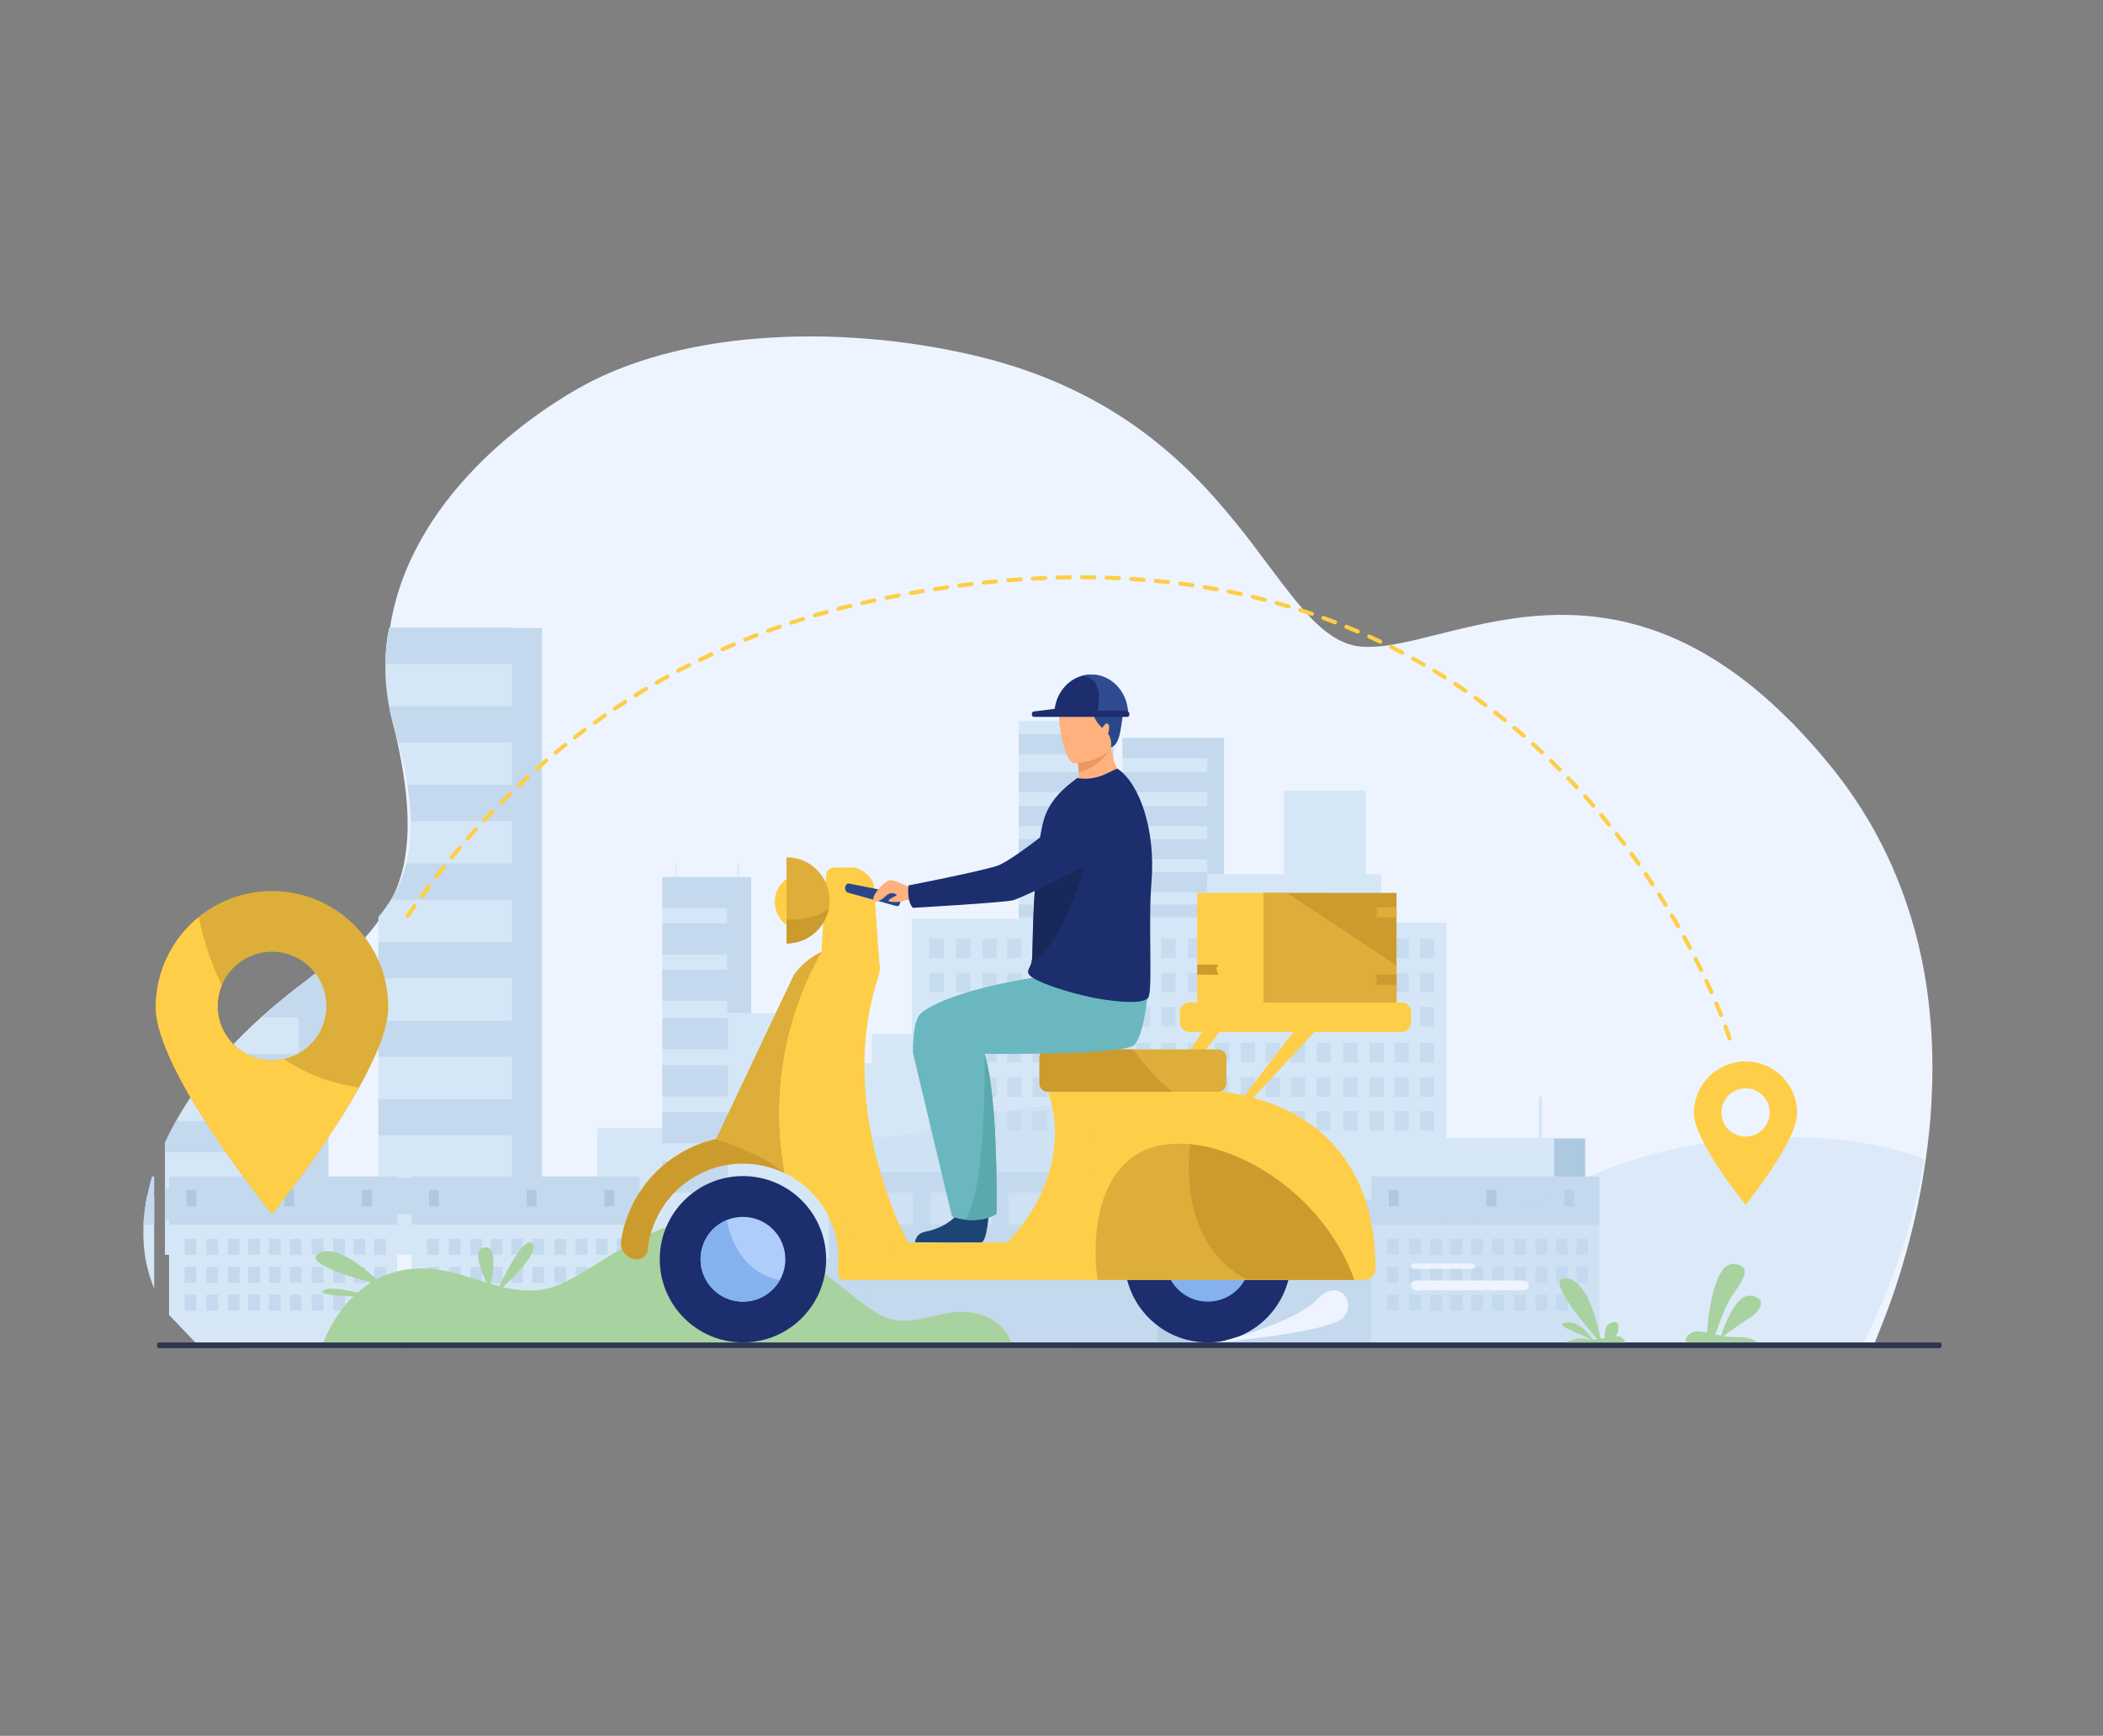 <?xml version="1.0" encoding="utf-8"?>
<!-- Generator: Adobe Illustrator 25.0.1, SVG Export Plug-In . SVG Version: 6.00 Build 0)  -->
<svg version="1.1" id="Слой_2" xmlns="http://www.w3.org/2000/svg" xmlns:xlink="http://www.w3.org/1999/xlink" x="0px" y="0px"
	 viewBox="0 0 3200 2641.7" style="enable-background:new 0 0 3200 2641.7;" xml:space="preserve">
<rect x="0" y="0" width="3200" height="2641.7" fill="#808080" stroke="none"/>
<style type="text/css">
	.st0{fill:#EDF4FF;}
	.st1{fill:#C4D9ED;}
	.st2{fill:#D5E7F7;}
	.st3{fill:#DCEAF9;}
	.st4{opacity:0.8;}
	.st5{fill:#ADC9E0;}
	.st6{fill:#EBF2F9;}
	.st7{opacity:0.4;fill:#C4D9ED;}
	.st8{fill:#2E3552;}
	.st9{fill:#A8D29F;}
	.st10{fill:#DDAE3A;}
	.st11{fill:#FECE48;}
	.st12{fill:#1C2E6E;}
	.st13{fill:#85B2EF;}
	.st14{fill:#AFCDFB;}
	.st15{fill:#2B478B;}
	.st16{fill:#CC9B2E;}
	.st17{fill:#FFB27D;}
	.st18{fill:#ED975D;}
	.st19{fill:#6BB7BF;}
	.st20{fill:#1C4575;}
	.st21{fill:#172859;}
	.st22{fill:#5AA9AD;}
	.st23{fill:#314B93;}
</style>
<path class="st0" d="M2940.3,1640.4c-0.1,6.8-0.2,13.7-0.6,20.4c-0.2,6.7-0.5,13.3-0.9,20c-1.6,28.8-4.6,56.7-8.5,83.4
	c-1.2,8-2.4,15.8-3.6,23.5c-0.2,1.8-0.6,3.6-0.8,5.3l-0.2,1c-0.8,4.7-1.6,9.4-2.5,14.1c-1.5,8.2-3.2,16.5-4.8,24.5
	c-0.4,1.5-0.7,2.9-0.9,4.5c-4.5,21-9.3,40.7-14.3,59.1c-0.8,3.1-1.6,6.1-2.5,9.2c-2.2,8.1-4.5,15.8-6.7,23.3
	c-1.6,5.5-3.3,10.6-4.8,15.6c-8.6,27.1-16.9,49.6-23.6,66.6c-6.2,15.8-11.5,29.1-14.2,35.8c-1.2,2.9-1.9,4.6-1.9,4.6
	s-1303.5,0.3-2023,0.4c-274.3,0-463.7,0-463.7,0c0-0.1-0.1-0.1-0.1-0.1c-1.6-1.5-3.2-2.9-4.7-4.5c-0.1,0-0.1,0-0.1,0
	c-0.7-0.7-1.4-1.3-2-2l-34.2-44c-7.5-12.7-13.6-26.3-18.3-40.4c-9.1-26.3-13.4-54.8-13.4-84.5c0-1.4,0-2.9,0.1-4.5
	c0-2.7,0.1-5.5,0.1-8.1c0.1-2.4,0.2-4.7,0.4-7.1c0.6-8.7,1.4-17.3,2.6-26c0-0.3,0.1-0.6,0.1-0.8c0.2-1.4,0.5-2.9,0.6-4.5
	c0.2-1.8,0.6-3.6,0.9-5.5c1.1-6.4,2.4-12.9,3.8-19.4c0.2-1.5,0.6-3.1,0.9-4.6c0.5-1.8,0.8-3.6,1.4-5.5c1.3-5.7,2.9-11.5,4.6-17.3
	c3.2-11.2,6.9-22.4,11.2-33.7c0.2-0.8,0.6-1.8,0.9-2.7c3.9-10.2,8.1-20.3,12.7-30.5c6.9-15.4,14.8-30.6,23.4-45.7
	c1.9-3.2,3.8-6.4,5.6-9.5c9.5-16.1,20-31.9,31.4-47.4c13.8-18.9,28.8-37.4,45-55.3c3.6-4.1,7.3-8,10.9-11.9c0.8-0.8,1.6-1.7,2.5-2.7
	c2.1-2.1,4.2-4.3,6.3-6.4c8.9-9.2,17.6-17.9,26.2-26.3c4.3-4.2,8.6-8.2,12.8-12.3c8.3-8,16.5-15.8,24.2-23.3
	c23.9-23.3,45-45.3,61.7-70c5.8-8.4,10.9-17.2,15.5-26.3c8.3-16.6,14.8-34.6,19-55c0.9-5.2,1.9-10.5,2.6-15.9
	c2.1-14.8,3.2-30.9,2.8-48.5c-0.1-13.8-1.1-28.8-2.8-44.7c-0.4-3.3-0.8-6.8-1.3-10.5c-2.5-19.7-6.2-41.1-11.3-64.4
	c-1.4-6.6-2.9-13.3-4.6-20.1c-2.8-11.9-5.1-23.6-6.8-35.1c-3.4-22.2-4.8-43.6-4.6-64.4c0.1-18.9,1.6-37.2,4.6-54.8v-0.3
	c2.6-16.8,6.3-33,10.9-48.6c56.3-190.3,247.9-302.8,298.9-327.9c72.5-35.9,158.5-56,247.7-63.4c7.3-0.6,14.6-1.1,21.9-1.5
	c20.6-1.3,41.4-1.8,62.1-1.8c8.5,0,16.8,0.1,25.2,0.3c14,0.4,27.9,1,41.9,2c12.9,0.8,25.7,1.8,38.6,3.1
	c53.1,5.3,105,14.3,153.2,26.3c43.9,10.9,83.4,24.6,119.3,40.4c0,0,0,0,0.1,0.1c84.9,37.3,149.1,86.1,200.3,136.8
	c11.9,11.7,23.2,23.6,33.7,35.5c1.4,1.5,2.9,3.2,4.3,4.9c3.3,3.6,6.5,7.3,9.6,11c1.4,1.7,2.9,3.4,4.3,5c9.3,11,18.2,22.1,26.7,32.8
	c4.2,5.4,8.5,10.9,12.6,16.2c22.3,29.3,42.1,56.7,60.9,80.3c2.4,3.1,4.7,5.9,7.1,8.8c32.3,39.1,62.3,65.7,99,68.6
	c23,1.8,50-2.8,80.2-9.8c3.1-0.7,6-1.4,9.1-2.2c46.4-11,100.5-26.7,160.6-33.3c77.6-8.5,165.4-1.8,260.2,49.3c3.1,1.7,6,3.4,9.1,5
	c13.9,8,27.9,16.8,42,26.7c2.9,2,5.9,4.1,8.8,6.1c14.3,10.5,28.9,22.1,43.6,34.9c0.4,0.3,0.7,0.6,1.1,1c6.3,5.4,12.7,11.3,19,17.3
	c7.4,7,14.9,14.3,22.5,21.9c18.1,18.6,36.6,39,55,61.6c13.4,16.3,25.9,32.8,37.2,49.6c7.9,11.5,15.3,23.1,22.1,34.7
	c1.3,2.1,2.5,4.2,3.8,6.3c11.8,20.5,22.3,41.2,31.7,62c1.1,2.5,2.2,5.2,3.4,7.7c12.3,28.8,22.6,57.7,30.7,86.5
	c0.7,2.5,1.4,4.9,2.1,7.3c3.5,13,6.6,26,9.4,39c3.8,17.7,6.8,35.3,9.3,52.9C2938.8,1553.8,2941.1,1597.9,2940.3,1640.4z"/>
<g>
	<g>
		<path class="st1" d="M824.7,955.7v953.9H621.5v-611.4c2.6-14.8,3.9-30.9,3.5-48.5c-0.1-13.8-1.3-28.8-3.5-44.7V955.7H824.7z"/>
		<path class="st2" d="M779,955.7v953.9H575.8v-514.2c7.1-8.4,13.5-17.2,19.1-26.3c10.3-16.6,18.2-34.6,23.4-55
			c1.2-5.2,2.3-10.5,3.2-15.9c2.6-14.8,3.9-30.9,3.5-48.5c-0.1-13.8-1.3-28.8-3.5-44.7c-0.4-3.3-1-6.8-1.6-10.5
			c-3-19.7-7.7-41.1-13.9-64.4c-1.7-6.6-3.6-13.3-5.6-20.1c-3.5-11.9-6.2-23.6-8.4-35.1c-4.2-22.2-5.9-43.6-5.6-64.4
			c0.1-18.9,2-37.2,5.6-54.8H779z"/>
		<path class="st1" d="M592,955.7c-3.6,17.6-5.5,35.9-5.6,54.8h35.2H779v-54.8v-0.3H592V955.7z"/>
		<path class="st1" d="M779,1074.9v55.2H606c-1.7-6.6-3.6-13.3-5.6-20.1c-3.5-11.9-6.2-23.6-8.4-35.1H779z"/>
		<path class="st1" d="M779,1194.5v55.2H625c-0.1-13.8-1.3-28.8-3.5-44.7c-0.4-3.3-1-6.8-1.6-10.5H779z"/>
		<path class="st1" d="M779,1314.1v55H594.9c10.3-16.6,18.2-34.6,23.4-55H779z"/>
		<rect x="575.8" y="1433.6" class="st1" width="203.1" height="55.1"/>
		<rect x="575.8" y="1553.2" class="st1" width="203.1" height="55.1"/>
		<rect x="575.8" y="1672.7" class="st1" width="203.1" height="55.1"/>
		<rect x="575.8" y="1792.3" class="st1" width="203.1" height="55.1"/>
	</g>
	<g>
		<path class="st1" d="M499.8,1465.4v444.2H296.6v-249.1c2.3-3.2,4.6-6.4,6.9-9.5c11.7-16.1,24.6-31.9,38.6-47.4
			c16.9-18.9,35.5-37.4,55.4-55.3c4.5-4.1,9-8,13.5-11.9c1-0.8,2-1.7,3-2.7c2.6-2.1,5.2-4.3,7.8-6.4c11-9.2,21.7-17.9,32.3-26.3
			c5.4-4.2,10.6-8.2,15.8-12.3C480.2,1480.8,490.2,1473,499.8,1465.4z"/>
		<path class="st2" d="M454.2,1501.1v408.5H251v-170.3c0.3-0.8,0.7-1.8,1.2-2.7c4.8-10.2,10-20.3,15.6-30.5
			c8.5-15.4,18.2-30.6,28.8-45.7c2.3-3.2,4.6-6.4,6.9-9.5c11.7-16.1,24.6-31.9,38.6-47.4c16.9-18.9,35.5-37.4,55.4-55.3
			c4.5-4.1,9-8,13.5-11.9c1-0.8,2-1.7,3-2.7c2.6-2.1,5.2-4.3,7.8-6.4C432.9,1518.1,443.6,1509.5,454.2,1501.1z"/>
		<path class="st1" d="M454.2,1501.1v47.2h-56.6c4.5-4.1,9-8,13.5-11.9c1-0.8,2-1.7,3-2.7c2.6-2.1,5.2-4.3,7.8-6.4
			C432.9,1518.1,443.6,1509.5,454.2,1501.1z"/>
		<path class="st1" d="M454.2,1603.6v47.4H303.5c11.7-16.1,24.6-31.9,38.6-47.4H454.2z"/>
		<path class="st1" d="M454.2,1706.2v47.4H251v-14.3c0.3-0.8,0.7-1.8,1.2-2.7c4.8-10.2,10-20.3,15.6-30.5H454.2z"/>
		<rect x="251" y="1808.9" class="st1" width="203.1" height="47.3"/>
	</g>
	<rect x="849.5" y="1880.3" class="st3" width="85.1" height="119.8"/>
	<polygon class="st2" points="2101.5,1404.2 2101.5,1330.3 2078.3,1330.3 2078.3,1203.1 1953.6,1203.1 1953.6,1330.3 1836.9,1330.3 
		1836.9,1123 1708.2,1123 1708.2,1257.5 1678.9,1257.5 1678.9,1096.9 1550.2,1096.9 1550.2,1398.1 1387.5,1398.1 1387.5,1573.7 
		1326.7,1573.7 1326.7,1618 1187,1618 1187,1541.8 1106.8,1541.8 1106.8,1334.7 1007.7,1334.7 1007.7,1716.9 908.7,1716.9 
		908.7,2049.5 1007.7,2049.5 1092.6,2049.5 1106.8,2049.5 1187,2049.5 1232.3,2049.5 1304.9,2049.5 1326.7,2049.5 1387.5,2049.5 
		1444.6,2049.5 1550.2,2049.5 1582.6,2049.5 1646.9,2049.5 1678.9,2049.5 1708.2,2049.5 1775.6,2049.5 1821.5,2049.5 1836.9,2049.5 
		1953.6,2049.5 2076.2,2049.5 2078.3,2049.5 2101.5,2049.5 2200.9,2049.5 2200.9,1404.2 	"/>
	<rect x="1550.1" y="1117.2" class="st1" width="128.8" height="30.7"/>
	<rect x="1550.1" y="1174.9" class="st1" width="128.8" height="30.7"/>
	<rect x="1550.1" y="1226.7" class="st1" width="128.8" height="30.7"/>
	<rect x="1708.1" y="1226.7" class="st1" width="128.8" height="30.7"/>
	<rect x="1708.1" y="1174.9" class="st1" width="128.8" height="30.7"/>
	<rect x="1708.1" y="1123.1" class="st1" width="128.8" height="30.7"/>
	<rect x="1550.1" y="1277" class="st1" width="286.8" height="30.7"/>
	<rect x="1550.1" y="1327.3" class="st1" width="286.8" height="30.7"/>
	<rect x="1007.8" y="1334.8" class="st1" width="99.9" height="47.4"/>
	<rect x="1007.8" y="1405.2" class="st1" width="99.9" height="47.4"/>
	<rect x="1007.8" y="1475.7" class="st1" width="99.9" height="47.4"/>
	<rect x="1007.8" y="1549.5" class="st1" width="99.9" height="47.4"/>
	<rect x="1007.8" y="1621.1" class="st1" width="99.9" height="47.4"/>
	<rect x="1007.8" y="1692.6" class="st1" width="99.9" height="47.4"/>
	<rect x="1007.8" y="1767.5" class="st1" width="99.9" height="47.4"/>
	<rect x="1550.1" y="1376.5" class="st1" width="286.8" height="19.5"/>
	<rect x="1106.3" y="1334.8" class="st1" width="36.8" height="207"/>
	<rect x="1187" y="1541.8" class="st1" width="74.1" height="76.2"/>
	<polygon class="st1" points="1836.9,1123.1 1862.5,1123.1 1862.5,1330.3 1836.9,1330.3 	"/>
	<rect x="1678.9" y="1096.9" class="st1" width="15.7" height="160.5"/>
	<g class="st4">
		<g>
			<g>
				<g>
					<rect x="1414.1" y="1428.3" class="st1" width="21.8" height="29.7"/>
					<rect x="1454.9" y="1428.3" class="st1" width="21.8" height="29.7"/>
					<rect x="1494.7" y="1428.3" class="st1" width="21.8" height="29.7"/>
					<rect x="1532.5" y="1428.3" class="st1" width="21.8" height="29.7"/>
					<rect x="1571.1" y="1428.3" class="st1" width="21.8" height="29.7"/>
				</g>
				<g>
					<rect x="1610.1" y="1428.3" class="st1" width="21.8" height="29.7"/>
					<rect x="1650.9" y="1428.3" class="st1" width="21.8" height="29.7"/>
					<rect x="1690.7" y="1428.3" class="st1" width="21.8" height="29.7"/>
					<rect x="1728.6" y="1428.3" class="st1" width="21.8" height="29.7"/>
					<rect x="1767.1" y="1428.3" class="st1" width="21.8" height="29.7"/>
				</g>
			</g>
			<g>
				<g>
					<rect x="1807.3" y="1428.3" class="st1" width="21.8" height="29.7"/>
					<rect x="1848.1" y="1428.3" class="st1" width="21.8" height="29.7"/>
					<rect x="1887.9" y="1428.3" class="st1" width="21.8" height="29.7"/>
					<rect x="1925.8" y="1428.3" class="st1" width="21.8" height="29.7"/>
					<rect x="1964.3" y="1428.3" class="st1" width="21.8" height="29.7"/>
				</g>
				<g>
					<rect x="2003.3" y="1428.3" class="st1" width="21.8" height="29.7"/>
					<rect x="2044.1" y="1428.3" class="st1" width="21.8" height="29.7"/>
					<rect x="2084" y="1428.3" class="st1" width="21.8" height="29.7"/>
					<rect x="2121.8" y="1428.3" class="st1" width="21.8" height="29.7"/>
					<rect x="2160.3" y="1428.3" class="st1" width="21.8" height="29.7"/>
				</g>
			</g>
		</g>
		<g>
			<g>
				<g>
					<rect x="1414.1" y="1480.7" class="st1" width="21.8" height="29.7"/>
					<rect x="1454.9" y="1480.7" class="st1" width="21.8" height="29.7"/>
					<rect x="1494.7" y="1480.7" class="st1" width="21.8" height="29.7"/>
					<rect x="1532.5" y="1480.7" class="st1" width="21.8" height="29.7"/>
					<rect x="1571.1" y="1480.7" class="st1" width="21.8" height="29.7"/>
				</g>
				<g>
					<rect x="1610.1" y="1480.7" class="st1" width="21.8" height="29.7"/>
					<rect x="1650.9" y="1480.7" class="st1" width="21.8" height="29.7"/>
					<rect x="1690.7" y="1480.7" class="st1" width="21.8" height="29.7"/>
					<rect x="1728.6" y="1480.7" class="st1" width="21.8" height="29.7"/>
					<rect x="1767.1" y="1480.7" class="st1" width="21.8" height="29.7"/>
				</g>
			</g>
			<g>
				<g>
					<rect x="1807.3" y="1480.7" class="st1" width="21.8" height="29.7"/>
					<rect x="1848.1" y="1480.7" class="st1" width="21.8" height="29.7"/>
					<rect x="1887.9" y="1480.7" class="st1" width="21.8" height="29.7"/>
					<rect x="1925.8" y="1480.7" class="st1" width="21.8" height="29.7"/>
					<rect x="1964.3" y="1480.7" class="st1" width="21.8" height="29.7"/>
				</g>
				<g>
					<rect x="2003.3" y="1480.7" class="st1" width="21.8" height="29.7"/>
					<rect x="2044.1" y="1480.7" class="st1" width="21.8" height="29.7"/>
					<rect x="2084" y="1480.7" class="st1" width="21.8" height="29.7"/>
					<rect x="2121.8" y="1480.7" class="st1" width="21.8" height="29.7"/>
					<rect x="2160.3" y="1480.7" class="st1" width="21.8" height="29.7"/>
				</g>
			</g>
		</g>
		<g>
			<g>
				<g>
					<rect x="1414.1" y="1532.3" class="st1" width="21.8" height="29.7"/>
					<rect x="1454.9" y="1532.3" class="st1" width="21.8" height="29.7"/>
					<rect x="1494.7" y="1532.3" class="st1" width="21.8" height="29.7"/>
					<rect x="1532.5" y="1532.3" class="st1" width="21.8" height="29.7"/>
					<rect x="1571.1" y="1532.3" class="st1" width="21.8" height="29.7"/>
				</g>
				<g>
					<rect x="1610.1" y="1532.3" class="st1" width="21.8" height="29.7"/>
					<rect x="1650.9" y="1532.3" class="st1" width="21.8" height="29.7"/>
					<rect x="1690.7" y="1532.3" class="st1" width="21.8" height="29.7"/>
					<rect x="1728.6" y="1532.3" class="st1" width="21.8" height="29.7"/>
					<rect x="1767.1" y="1532.3" class="st1" width="21.8" height="29.7"/>
				</g>
			</g>
			<g>
				<g>
					<rect x="1807.3" y="1532.3" class="st1" width="21.8" height="29.7"/>
					<rect x="1848.1" y="1532.3" class="st1" width="21.8" height="29.7"/>
					<rect x="1887.9" y="1532.3" class="st1" width="21.8" height="29.7"/>
					<rect x="1925.8" y="1532.3" class="st1" width="21.8" height="29.7"/>
					<rect x="1964.3" y="1532.3" class="st1" width="21.8" height="29.7"/>
				</g>
				<g>
					<rect x="2003.3" y="1532.3" class="st1" width="21.8" height="29.7"/>
					<rect x="2044.1" y="1532.3" class="st1" width="21.8" height="29.7"/>
					<rect x="2084" y="1532.3" class="st1" width="21.8" height="29.7"/>
					<rect x="2121.8" y="1532.3" class="st1" width="21.8" height="29.7"/>
					<rect x="2160.3" y="1532.3" class="st1" width="21.8" height="29.7"/>
				</g>
			</g>
		</g>
		<g>
			<g>
				<g>
					<g>
						<rect x="1414.1" y="1587.1" class="st1" width="21.8" height="29.7"/>
						<rect x="1454.9" y="1587.1" class="st1" width="21.8" height="29.7"/>
						<rect x="1494.7" y="1587.1" class="st1" width="21.8" height="29.7"/>
						<rect x="1532.5" y="1587.1" class="st1" width="21.8" height="29.7"/>
						<rect x="1571.1" y="1587.1" class="st1" width="21.8" height="29.7"/>
					</g>
					<g>
						<rect x="1610.1" y="1587.1" class="st1" width="21.8" height="29.7"/>
						<rect x="1650.9" y="1587.1" class="st1" width="21.8" height="29.7"/>
						<rect x="1690.7" y="1587.1" class="st1" width="21.8" height="29.7"/>
						<rect x="1728.6" y="1587.1" class="st1" width="21.8" height="29.7"/>
						<rect x="1767.1" y="1587.1" class="st1" width="21.8" height="29.7"/>
					</g>
				</g>
				<g>
					<g>
						<rect x="1807.3" y="1587.1" class="st1" width="21.8" height="29.7"/>
						<rect x="1848.1" y="1587.1" class="st1" width="21.8" height="29.7"/>
						<rect x="1887.9" y="1587.1" class="st1" width="21.8" height="29.7"/>
						<rect x="1925.8" y="1587.1" class="st1" width="21.8" height="29.7"/>
						<rect x="1964.3" y="1587.1" class="st1" width="21.8" height="29.7"/>
					</g>
					<g>
						<rect x="2003.3" y="1587.1" class="st1" width="21.8" height="29.7"/>
						<rect x="2044.1" y="1587.1" class="st1" width="21.8" height="29.7"/>
						<rect x="2084" y="1587.1" class="st1" width="21.8" height="29.7"/>
						<rect x="2121.8" y="1587.1" class="st1" width="21.8" height="29.7"/>
						<rect x="2160.3" y="1587.1" class="st1" width="21.8" height="29.7"/>
					</g>
				</g>
			</g>
			<g>
				<g>
					<g>
						<rect x="1414.1" y="1639.4" class="st1" width="21.8" height="29.7"/>
						<rect x="1454.9" y="1639.4" class="st1" width="21.8" height="29.7"/>
						<rect x="1494.7" y="1639.4" class="st1" width="21.8" height="29.7"/>
						<rect x="1532.5" y="1639.4" class="st1" width="21.8" height="29.7"/>
						<rect x="1571.1" y="1639.4" class="st1" width="21.8" height="29.7"/>
					</g>
					<g>
						<rect x="1610.1" y="1639.4" class="st1" width="21.8" height="29.7"/>
						<rect x="1650.9" y="1639.4" class="st1" width="21.8" height="29.7"/>
						<rect x="1690.7" y="1639.4" class="st1" width="21.8" height="29.7"/>
						<rect x="1728.6" y="1639.4" class="st1" width="21.8" height="29.7"/>
						<rect x="1767.1" y="1639.4" class="st1" width="21.8" height="29.7"/>
					</g>
				</g>
				<g>
					<g>
						<rect x="1807.3" y="1639.4" class="st1" width="21.8" height="29.7"/>
						<rect x="1848.1" y="1639.4" class="st1" width="21.8" height="29.7"/>
						<rect x="1887.9" y="1639.4" class="st1" width="21.8" height="29.7"/>
						<rect x="1925.8" y="1639.4" class="st1" width="21.8" height="29.7"/>
						<rect x="1964.3" y="1639.4" class="st1" width="21.8" height="29.7"/>
					</g>
					<g>
						<rect x="2003.3" y="1639.4" class="st1" width="21.8" height="29.7"/>
						<rect x="2044.1" y="1639.4" class="st1" width="21.8" height="29.7"/>
						<rect x="2084" y="1639.4" class="st1" width="21.8" height="29.7"/>
						<rect x="2121.8" y="1639.4" class="st1" width="21.8" height="29.7"/>
						<rect x="2160.3" y="1639.4" class="st1" width="21.8" height="29.7"/>
					</g>
				</g>
			</g>
			<g>
				<g>
					<g>
						<rect x="1414.1" y="1691" class="st1" width="21.8" height="29.7"/>
						<rect x="1454.9" y="1691" class="st1" width="21.8" height="29.7"/>
						<rect x="1494.7" y="1691" class="st1" width="21.8" height="29.7"/>
						<rect x="1532.5" y="1691" class="st1" width="21.8" height="29.7"/>
						<rect x="1571.1" y="1691" class="st1" width="21.8" height="29.7"/>
					</g>
					<g>
						<rect x="1610.1" y="1691" class="st1" width="21.8" height="29.7"/>
						<rect x="1650.9" y="1691" class="st1" width="21.8" height="29.7"/>
						<rect x="1690.7" y="1691" class="st1" width="21.8" height="29.7"/>
						<rect x="1728.6" y="1691" class="st1" width="21.8" height="29.7"/>
						<rect x="1767.1" y="1691" class="st1" width="21.8" height="29.7"/>
					</g>
				</g>
				<g>
					<g>
						<rect x="1807.3" y="1691" class="st1" width="21.8" height="29.7"/>
						<rect x="1848.1" y="1691" class="st1" width="21.8" height="29.7"/>
						<rect x="1887.9" y="1691" class="st1" width="21.8" height="29.7"/>
						<rect x="1925.8" y="1691" class="st1" width="21.8" height="29.7"/>
						<rect x="1964.3" y="1691" class="st1" width="21.8" height="29.7"/>
					</g>
					<g>
						<rect x="2003.3" y="1691" class="st1" width="21.8" height="29.7"/>
						<rect x="2044.1" y="1691" class="st1" width="21.8" height="29.7"/>
						<rect x="2084" y="1691" class="st1" width="21.8" height="29.7"/>
						<rect x="2121.8" y="1691" class="st1" width="21.8" height="29.7"/>
						<rect x="2160.3" y="1691" class="st1" width="21.8" height="29.7"/>
					</g>
				</g>
			</g>
		</g>
	</g>
	<rect x="1261.1" y="1784" class="st1" width="505.6" height="263.3"/>
	<rect x="877.7" y="1915.7" class="st1" width="505.6" height="131.7"/>
	<rect x="1807.3" y="1825" class="st1" width="505.6" height="222.3"/>
	<rect x="1294.9" y="1814.8" class="st2" width="94.2" height="48.8"/>
	<rect x="1415.8" y="1814.8" class="st2" width="94.2" height="48.8"/>
	<rect x="1534.4" y="1814.8" class="st2" width="94.2" height="48.8"/>
	<rect x="1650.8" y="1814.8" class="st2" width="94.2" height="48.8"/>
	<rect x="1761.5" y="1784" class="st5" width="48.5" height="265.6"/>
	<rect x="2363.5" y="1732.6" class="st5" width="48.5" height="316.9"/>
	<rect x="2312.9" y="1825" class="st5" width="52.1" height="220.2"/>
	<g>
		<path class="st3" d="M2273.8,1838.1c-1.3,3.5-4.6,5.5-7.3,4.6c-2.7-1-3.8-4.6-2.4-8.1c1.3-3.5,11.2-14.7,11.2-14.7
			S2275.2,1834.6,2273.8,1838.1z"/>
		<path class="st3" d="M2247.3,1752.1c-1.3,3.5-4.6,5.5-7.3,4.6c-2.7-1-3.8-4.6-2.4-8.1c1.3-3.5,11.2-14.7,11.2-14.7
			S2248.7,1748.6,2247.3,1752.1z"/>
		<path class="st3" d="M2145.7,1881.8c-1.3,3.5-4.6,5.5-7.3,4.6c-2.7-1-3.8-4.6-2.4-8.1c1.3-3.5,11.2-14.7,11.2-14.7
			S2147.1,1878.3,2145.7,1881.8z"/>
	</g>
	<path class="st6" d="M2229.6,2023.9c0,0-9.4,19.5,8.9,20.9c18.2,1.4,29.1-5.7,33.5-14.3c0,0-22.7,9-19.2-1.9
		c3.5-10.9,12.3-28.5,12.3-28.5s-19.2,33.3-28.8,31.7C2232,2031.1,2229.6,2023.9,2229.6,2023.9z"/>
	<rect x="1027.7" y="1314.1" class="st3" width="2.6" height="20.6"/>
	<rect x="1122.1" y="1314.1" class="st3" width="2.6" height="20.6"/>
	<rect x="2086.7" y="1731.9" class="st2" width="278.3" height="313.3"/>
	<rect x="2341.2" y="1669.1" class="st2" width="5.1" height="63.5"/>
	<g>
		<rect x="2086.7" y="1819.8" class="st2" width="347.2" height="225.4"/>
		<rect x="2086.7" y="1790.4" class="st1" width="347.2" height="73.3"/>
		<g>
			<g>
				<g>
					<rect x="2110.3" y="1885.3" class="st1" width="17.8" height="24.3"/>
					<rect x="2143.7" y="1885.3" class="st1" width="17.8" height="24.3"/>
					<rect x="2176.3" y="1885.3" class="st1" width="17.8" height="24.3"/>
					<rect x="2207.2" y="1885.3" class="st1" width="17.8" height="24.3"/>
					<rect x="2238.7" y="1885.3" class="st1" width="17.8" height="24.3"/>
				</g>
				<g>
					<rect x="2270.5" y="1885.3" class="st1" width="17.8" height="24.3"/>
					<rect x="2303.9" y="1885.3" class="st1" width="17.8" height="24.3"/>
					<rect x="2336.5" y="1885.3" class="st1" width="17.8" height="24.3"/>
					<rect x="2367.4" y="1885.3" class="st1" width="17.8" height="24.3"/>
					<rect x="2398.9" y="1885.3" class="st1" width="17.8" height="24.3"/>
				</g>
			</g>
			<g>
				<g>
					<rect x="2110.3" y="1928.1" class="st1" width="17.8" height="24.3"/>
					<rect x="2143.7" y="1928.1" class="st1" width="17.8" height="24.3"/>
					<rect x="2176.3" y="1928.1" class="st1" width="17.8" height="24.3"/>
					<rect x="2207.2" y="1928.1" class="st1" width="17.8" height="24.3"/>
					<rect x="2238.7" y="1928.1" class="st1" width="17.8" height="24.3"/>
				</g>
				<g>
					<rect x="2270.5" y="1928.1" class="st1" width="17.8" height="24.3"/>
					<rect x="2303.9" y="1928.1" class="st1" width="17.8" height="24.3"/>
					<rect x="2336.5" y="1928.1" class="st1" width="17.8" height="24.3"/>
					<rect x="2367.4" y="1928.1" class="st1" width="17.8" height="24.3"/>
					<rect x="2398.9" y="1928.1" class="st1" width="17.8" height="24.3"/>
				</g>
			</g>
			<g>
				<g>
					<rect x="2110.3" y="1970.3" class="st1" width="17.8" height="24.3"/>
					<rect x="2143.7" y="1970.3" class="st1" width="17.8" height="24.3"/>
					<rect x="2176.3" y="1970.3" class="st1" width="17.8" height="24.3"/>
					<rect x="2207.2" y="1970.3" class="st1" width="17.8" height="24.3"/>
					<rect x="2238.7" y="1970.3" class="st1" width="17.8" height="24.3"/>
				</g>
				<g>
					<rect x="2270.5" y="1970.3" class="st1" width="17.8" height="24.3"/>
					<rect x="2303.9" y="1970.3" class="st1" width="17.8" height="24.3"/>
					<rect x="2336.5" y="1970.3" class="st1" width="17.8" height="24.3"/>
					<rect x="2367.4" y="1970.3" class="st1" width="17.8" height="24.3"/>
					<rect x="2398.9" y="1970.3" class="st1" width="17.8" height="24.3"/>
				</g>
			</g>
		</g>
		<rect x="2113.2" y="1810.9" class="st5" width="15" height="25"/>
		<rect x="2261.9" y="1810.9" class="st5" width="15" height="25"/>
		<rect x="2380.3" y="1810.9" class="st5" width="15" height="25"/>
	</g>
	<g>
		<rect x="626.2" y="1819.8" class="st2" width="347.2" height="225.4"/>
		<rect x="626.2" y="1790.4" class="st1" width="347.2" height="73.3"/>
		<g>
			<g>
				<g>
					<rect x="649.9" y="1885.3" class="st1" width="17.8" height="24.3"/>
					<rect x="683.2" y="1885.3" class="st1" width="17.8" height="24.3"/>
					<rect x="715.8" y="1885.3" class="st1" width="17.8" height="24.3"/>
					<rect x="746.7" y="1885.3" class="st1" width="17.8" height="24.3"/>
					<rect x="778.2" y="1885.3" class="st1" width="17.8" height="24.3"/>
				</g>
				<g>
					<rect x="810.1" y="1885.3" class="st1" width="17.8" height="24.3"/>
					<rect x="843.4" y="1885.3" class="st1" width="17.8" height="24.3"/>
					<rect x="876" y="1885.3" class="st1" width="17.8" height="24.3"/>
					<rect x="906.9" y="1885.3" class="st1" width="17.8" height="24.3"/>
					<rect x="938.4" y="1885.3" class="st1" width="17.8" height="24.3"/>
				</g>
			</g>
			<g>
				<g>
					<rect x="649.9" y="1928.1" class="st1" width="17.8" height="24.3"/>
					<rect x="683.2" y="1928.1" class="st1" width="17.8" height="24.3"/>
					<rect x="715.8" y="1928.1" class="st1" width="17.8" height="24.3"/>
					<rect x="746.7" y="1928.1" class="st1" width="17.8" height="24.3"/>
					<rect x="778.2" y="1928.1" class="st1" width="17.8" height="24.3"/>
				</g>
				<g>
					<rect x="810.1" y="1928.1" class="st1" width="17.8" height="24.3"/>
					<rect x="843.4" y="1928.1" class="st1" width="17.8" height="24.3"/>
					<rect x="876" y="1928.1" class="st1" width="17.8" height="24.3"/>
					<rect x="906.9" y="1928.1" class="st1" width="17.8" height="24.3"/>
					<rect x="938.4" y="1928.1" class="st1" width="17.8" height="24.3"/>
				</g>
			</g>
			<g>
				<g>
					<rect x="649.9" y="1970.3" class="st1" width="17.8" height="24.3"/>
					<rect x="683.2" y="1970.3" class="st1" width="17.8" height="24.3"/>
					<rect x="715.8" y="1970.3" class="st1" width="17.8" height="24.3"/>
					<rect x="746.7" y="1970.3" class="st1" width="17.8" height="24.3"/>
					<rect x="778.2" y="1970.3" class="st1" width="17.8" height="24.3"/>
				</g>
				<g>
					<rect x="810.1" y="1970.3" class="st1" width="17.8" height="24.3"/>
					<rect x="843.4" y="1970.3" class="st1" width="17.8" height="24.3"/>
					<rect x="876" y="1970.3" class="st1" width="17.8" height="24.3"/>
					<rect x="906.9" y="1970.3" class="st1" width="17.8" height="24.3"/>
					<rect x="938.4" y="1970.3" class="st1" width="17.8" height="24.3"/>
				</g>
			</g>
		</g>
		<rect x="652.7" y="1810.9" class="st5" width="15" height="25"/>
		<rect x="801.5" y="1810.9" class="st5" width="15" height="25"/>
		<rect x="919.8" y="1810.9" class="st5" width="15" height="25"/>
	</g>
	<g>
		<polygon class="st2" points="604.4,1819.8 604.4,2045.1 299.3,2045.1 257.2,2001.1 257.2,1819.8 		"/>
		<rect x="257.3" y="1790.4" class="st1" width="347.2" height="73.3"/>
		<g>
			<g>
				<g>
					<rect x="280.9" y="1885.3" class="st1" width="17.8" height="24.3"/>
					<rect x="314.2" y="1885.3" class="st1" width="17.8" height="24.3"/>
					<rect x="346.8" y="1885.3" class="st1" width="17.8" height="24.3"/>
					<rect x="377.7" y="1885.3" class="st1" width="17.8" height="24.3"/>
					<rect x="409.2" y="1885.3" class="st1" width="17.8" height="24.3"/>
				</g>
				<g>
					<rect x="441.1" y="1885.3" class="st1" width="17.8" height="24.3"/>
					<rect x="474.4" y="1885.3" class="st1" width="17.8" height="24.3"/>
					<rect x="507" y="1885.3" class="st1" width="17.8" height="24.3"/>
					<rect x="537.9" y="1885.3" class="st1" width="17.8" height="24.3"/>
					<rect x="569.4" y="1885.3" class="st1" width="17.8" height="24.3"/>
				</g>
			</g>
			<g>
				<g>
					<rect x="280.9" y="1928.1" class="st1" width="17.8" height="24.3"/>
					<rect x="314.2" y="1928.1" class="st1" width="17.8" height="24.3"/>
					<rect x="346.8" y="1928.1" class="st1" width="17.8" height="24.3"/>
					<rect x="377.7" y="1928.1" class="st1" width="17.8" height="24.3"/>
					<rect x="409.2" y="1928.1" class="st1" width="17.8" height="24.3"/>
				</g>
				<g>
					<rect x="441.1" y="1928.1" class="st1" width="17.8" height="24.3"/>
					<rect x="474.4" y="1928.1" class="st1" width="17.8" height="24.3"/>
					<rect x="507" y="1928.1" class="st1" width="17.8" height="24.3"/>
					<rect x="537.9" y="1928.1" class="st1" width="17.8" height="24.3"/>
					<rect x="569.4" y="1928.1" class="st1" width="17.8" height="24.3"/>
				</g>
			</g>
			<g>
				<g>
					<rect x="280.9" y="1970.3" class="st1" width="17.8" height="24.3"/>
					<rect x="314.2" y="1970.3" class="st1" width="17.8" height="24.3"/>
					<rect x="346.8" y="1970.3" class="st1" width="17.8" height="24.3"/>
					<rect x="377.7" y="1970.3" class="st1" width="17.8" height="24.3"/>
					<rect x="409.2" y="1970.3" class="st1" width="17.8" height="24.3"/>
				</g>
				<g>
					<rect x="441.1" y="1970.3" class="st1" width="17.8" height="24.3"/>
					<rect x="474.4" y="1970.3" class="st1" width="17.8" height="24.3"/>
					<rect x="507" y="1970.3" class="st1" width="17.8" height="24.3"/>
					<rect x="537.9" y="1970.3" class="st1" width="17.8" height="24.3"/>
					<rect x="569.4" y="1970.3" class="st1" width="17.8" height="24.3"/>
				</g>
			</g>
		</g>
		<rect x="283.7" y="1810.9" class="st5" width="15" height="25"/>
		<rect x="432.5" y="1810.9" class="st5" width="15" height="25"/>
		<rect x="550.8" y="1810.9" class="st5" width="15" height="25"/>
	</g>
	<g>
		<path class="st2" d="M234.6,1819.8v141c-11.1-26.3-16.5-54.8-16.5-84.5c0-1.4,0-2.9,0.1-4.5c0-2.7,0.1-5.5,0.1-8.1
			c0.1-2.4,0.3-4.7,0.4-7.1c0.7-8.7,1.7-17.3,3.2-26c0-0.3,0.1-0.6,0.1-0.8c0.3-1.4,0.6-2.9,0.7-4.5c0.3-1.8,0.7-3.6,1.2-5.5H234.6z
			"/>
		<path class="st1" d="M234.6,1790.3v73.4h-16.2c0.1-2.4,0.3-4.7,0.4-7.1c0.7-8.7,1.7-17.3,3.2-26c0-0.3,0.1-0.6,0.1-0.8
			c0.3-1.4,0.6-2.9,0.7-4.5c0.3-1.8,0.7-3.6,1.2-5.5c1.3-6.4,2.9-12.9,4.6-19.4c0.3-1.5,0.7-3.1,1.2-4.6c0.6-1.8,1-3.6,1.7-5.5
			H234.6z"/>
	</g>
</g>
<path class="st7" d="M2928.4,1764.1c-1.3,8-2.8,15.8-4.3,23.6c-0.3,1.8-0.7,3.5-1,5.3l-0.2,1c-1,4.7-2,9.4-3,14
	c-1.8,8.3-3.8,16.5-5.7,24.5c-0.4,1.5-0.7,2.9-1.1,4.4c-5.3,21-11.1,40.8-17,59.2c-1,3.1-2,6.1-3,9.1c-2.7,8.1-5.4,15.9-8,23.4
	c-1.9,5.4-3.8,10.6-5.7,15.6c-10.2,27.1-20,49.7-28,66.6c-7.4,15.9-13.8,29.1-17,35.8H1317.1v-316.3
	c115.7,8.9,269.3-88.6,381.2-28.7c126.8,67.8,457.4,237.6,668.3,114.9C2549.4,1710.2,2808.8,1714.8,2928.4,1764.1z"/>
<path class="st8" d="M2951.2,2051.7h-2709c-1.7,0-3.2-1.4-3.2-3.2v-2.3c0-1.8,1.4-3.2,3.2-3.2h2709c1.8,0,3.2,1.4,3.2,3.2v2.3
	C2954.3,2050.2,2952.9,2051.7,2951.2,2051.7z"/>
<path class="st9" d="M2674.4,2043h-107.7c-5.8-4.9,4-16,14.2-16.8c4.4-0.3,10,0.6,16.4,1.9c1.5-19.7,9.9-108.2,41.8-104.6
	c35.9,4,0,39-10.1,59.7c-7.5,15.3-15.4,37.3-19.1,47.7c2.9,0.6,5.9,1.2,9,1.8c4.8-14.6,22.4-63.7,44.9-60.8
	c26.4,3.3,15.8,23-2.9,34.7c-13.7,8.6-30.6,20.8-38.6,26.7c6.8,1.1,13.9,1.9,21.1,1.7C2661.9,2034.6,2670.9,2040.1,2674.4,2043z"/>
<path class="st9" d="M2423.3,2038.5c-5.1-7.9-20.3-28.6-40.6-25.8c-22.1,3,24.4,17.5,38.6,25.9c-3.2,0-5.9-0.2-7.9-0.9
	c-9.5-3.4-25.8,3.1-31,5.4h90.6c-0.6-2.2-2.3-5.7-6.5-8.3c-1.5-0.9-4.5-1-8.3-0.7c5.4-6.3,9.1-26.6-5.9-21.4
	c-11,3.8-10.9,16.2-9.8,23.5c-2.3,0.4-4.7,0.7-7,1.1c-4.5-23-20.5-90.3-52.8-92.1c-32.8-1.8,27.8,69.9,48,92.8
	C2428.1,2038.1,2425.6,2038.3,2423.3,2038.5z"/>
<path class="st10" d="M413.9,1356c-42.2,0-81,14.8-111.5,39.5c-40,32.6-65.4,82-65.4,137.3c0,97.7,176.9,314.8,176.9,314.8
	s80.3-98.6,132.6-192.8c25.4-45.5,44.3-90.1,44.3-122C590.8,1435.3,511.6,1356,413.9,1356z M413.9,1613.7
	c-45.7,0-82.7-36.9-82.7-82.6c0-11.2,2.2-21.8,6.3-31.6c12.4-30,41.9-51.1,76.4-51.1c45.7,0,82.7,37,82.7,82.7
	c0,39.5-27.7,72.4-64.7,80.5C426.2,1613,420.1,1613.7,413.9,1613.7z"/>
<path class="st11" d="M2656.1,1615.3c-43.4,0-78.5,35.1-78.5,78.5s78.5,139.7,78.5,139.7s78.5-96.4,78.5-139.7
	S2699.5,1615.3,2656.1,1615.3z M2656.1,1729.7c-20.3,0-36.7-16.4-36.7-36.7c0-20.3,16.4-36.7,36.7-36.7c20.3,0,36.7,16.4,36.7,36.7
	C2692.8,1713.2,2676.4,1729.7,2656.1,1729.7z"/>
<g>
	<path class="st9" d="M492.2,2043c0,0,30.8-92,119.1-109.7c88.3-17.7,153.6,51.4,232.3,24.5c78.7-26.9,202.6-169.5,350.2-65.3
		c147.6,104.2,137.9,133.9,230.9,109.5c93.1-24.3,114.3,41,114.3,41H492.2z"/>
	<path class="st9" d="M582.8,1956.5c0,0-64.4-67.5-97.3-49.4C452.7,1925.2,582.8,1956.5,582.8,1956.5z"/>
	<path class="st9" d="M566.4,1973.5c0,0-59.4-19.3-74.2-9.7C477.4,1973.5,566.4,1973.5,566.4,1973.5z"/>
	<path class="st9" d="M755.2,1967.4c0,0,40.8-91.5,54.9-74.9C824.3,1909.1,755.2,1967.4,755.2,1967.4z"/>
	<path class="st9" d="M745.3,1961.2c0,0,16.6-67-8.3-62.8C712,1902.5,745.3,1961.2,745.3,1961.2z"/>
</g>
<g>
	<path class="st11" d="M2634.7,1579.4c-0.1-0.3-2-6.6-6.2-18.1c-0.6-1.6-2.4-2.4-4-1.9c-1.6,0.6-2.5,2.4-1.9,4
		c4.1,11.3,6.1,17.7,6.1,17.8c0.4,1.3,1.6,2.2,3,2.2c0.3,0,0.6-0.1,0.9-0.1C2634.2,1582.7,2635.2,1581,2634.7,1579.4z
		 M2621.7,1543.6c-2.2-5.7-4.6-11.6-7.1-17.5c-0.7-1.6-2.5-2.3-4.1-1.7c-1.6,0.7-2.3,2.5-1.7,4.1c2.5,5.9,4.8,11.7,7.1,17.4
		c0.5,1.2,1.7,2,2.9,2c0.4,0,0.8-0.1,1.1-0.2C2621.5,1547,2622.3,1545.2,2621.7,1543.6z M2607.1,1508.8c-2.5-5.6-5.1-11.4-7.8-17.2
		c-0.7-1.6-2.6-2.2-4.1-1.5c-1.6,0.7-2.2,2.6-1.5,4.1c2.6,5.7,5.2,11.4,7.7,17c0.5,1.2,1.6,1.9,2.8,1.9c0.4,0,0.8-0.1,1.3-0.3
		C2607.1,1512.3,2607.8,1510.4,2607.1,1508.8z M2591.3,1474.7c-2.7-5.6-5.5-11.3-8.4-16.9c-0.8-1.5-2.6-2.2-4.2-1.4
		c-1.5,0.8-2.1,2.7-1.4,4.2c2.8,5.6,5.6,11.2,8.3,16.8c0.5,1.1,1.6,1.8,2.8,1.8c0.4,0,0.9-0.1,1.4-0.3
		C2591.4,1478.1,2592.1,1476.2,2591.3,1474.7z M2574.3,1441.1c-2.9-5.5-5.9-11.1-8.9-16.6c-0.8-1.5-2.7-2.1-4.2-1.2
		c-1.5,0.8-2.1,2.7-1.2,4.2c3,5.5,6,11,8.8,16.5c0.6,1.1,1.6,1.7,2.8,1.7c0.5,0,1-0.1,1.4-0.3
		C2574.6,1444.5,2575.1,1442.6,2574.3,1441.1z M2556.3,1408.1c-3.1-5.4-6.2-10.9-9.4-16.3c-0.9-1.5-2.8-2-4.3-1.1
		c-1.5,0.9-2,2.8-1.1,4.3c3.2,5.4,6.3,10.8,9.4,16.2c0.6,1,1.6,1.6,2.7,1.6c0.5,0,1-0.1,1.5-0.4
		C2556.6,1411.5,2557.1,1409.6,2556.3,1408.1z M632.4,1376.5c-1.4-1-3.3-0.7-4.3,0.7c-3.6,5.1-7.2,10.3-10.7,15.4
		c-1,1.4-0.6,3.4,0.8,4.3c0.5,0.4,1.1,0.5,1.8,0.5c1,0,2-0.5,2.6-1.3c3.5-5.1,7.1-10.3,10.7-15.3
		C634.2,1379.4,633.8,1377.5,632.4,1376.5z M2537.2,1375.7c-3.3-5.4-6.6-10.7-9.9-16c-0.9-1.5-2.8-1.9-4.3-1c-1.5,0.9-1.9,2.8-1,4.3
		c3.3,5.2,6.6,10.5,9.9,15.9c0.6,1,1.6,1.5,2.7,1.5c0.6,0,1.1-0.1,1.6-0.5C2537.6,1379.1,2538.1,1377.2,2537.2,1375.7z
		 M654.6,1346.3c-1.4-1-3.3-0.7-4.4,0.6c-3.8,5-7.5,10.1-11.2,15.1c-1,1.4-0.7,3.3,0.7,4.4c0.5,0.4,1.2,0.6,1.8,0.6
		c1,0,1.9-0.4,2.5-1.3c3.6-5,7.4-10.1,11.1-15C656.2,1349.2,656,1347.3,654.6,1346.3z M2517.1,1344c-3.4-5.2-7-10.5-10.4-15.6
		c-1-1.4-2.9-1.8-4.3-0.8c-1.4,1-1.8,2.9-0.8,4.3c3.5,5.1,7,10.4,10.4,15.6c0.6,0.9,1.6,1.4,2.6,1.4c0.6,0,1.2-0.2,1.7-0.5
		C2517.6,1347.3,2518,1345.4,2517.1,1344z M677.6,1316.7c-1.3-1.1-3.3-0.9-4.4,0.5c-3.9,4.9-7.8,9.8-11.6,14.8
		c-1.1,1.4-0.8,3.3,0.5,4.4c0.6,0.4,1.2,0.6,1.9,0.6c0.9,0,1.9-0.4,2.5-1.2c3.8-4.9,7.7-9.9,11.5-14.7
		C679.2,1319.7,678.9,1317.8,677.6,1316.7z M2496,1312.9c-3.6-5.1-7.3-10.2-10.9-15.3c-1-1.4-3-1.7-4.4-0.7c-1.4,1-1.7,3-0.7,4.4
		c3.6,5,7.3,10.1,10.9,15.2c0.6,0.9,1.6,1.3,2.6,1.3c0.6,0,1.2-0.2,1.8-0.6C2496.6,1316.2,2497,1314.3,2496,1312.9z M701.5,1287.8
		c-1.3-1.1-3.3-0.9-4.4,0.4c-4,4.7-8.1,9.6-12,14.4c-1.1,1.3-0.9,3.3,0.4,4.4c0.6,0.5,1.3,0.7,2,0.7c0.9,0,1.8-0.4,2.4-1.1
		c3.9-4.8,8-9.6,12-14.3C703,1290.9,702.8,1288.9,701.5,1287.8z M2473.9,1282.5c-3.8-5-7.6-10-11.4-14.9c-1-1.4-3-1.6-4.4-0.5
		c-1.4,1.1-1.6,3-0.5,4.4c3.8,4.9,7.6,9.9,11.4,14.8c0.6,0.8,1.5,1.2,2.5,1.2c0.7,0,1.3-0.2,1.9-0.6
		C2474.6,1285.8,2474.9,1283.9,2473.9,1282.5z M726.2,1259.7c-1.3-1.1-3.3-1-4.4,0.2c-4.2,4.6-8.4,9.4-12.5,14
		c-1.1,1.3-1,3.3,0.3,4.4c0.6,0.5,1.3,0.8,2,0.8c0.9,0,1.7-0.4,2.3-1.1c4.1-4.7,8.3-9.4,12.4-14
		C727.6,1262.8,727.5,1260.9,726.2,1259.7z M2450.8,1252.9c-3.9-4.9-7.9-9.8-11.9-14.5c-1.1-1.3-3.1-1.5-4.4-0.4
		c-1.3,1.1-1.5,3.1-0.4,4.4c4,4.8,8,9.6,11.8,14.4c0.6,0.8,1.5,1.2,2.4,1.2c0.7,0,1.4-0.2,2-0.7
		C2451.6,1256.2,2451.8,1254.2,2450.8,1252.9z M751.8,1232.4c-1.2-1.2-3.2-1.2-4.4,0.1c-4.3,4.5-8.7,9.1-12.9,13.6
		c-1.2,1.3-1.1,3.2,0.2,4.4c0.6,0.6,1.4,0.8,2.1,0.8c0.8,0,1.7-0.3,2.3-1c4.2-4.5,8.5-9.1,12.8-13.6
		C753.1,1235.5,753.1,1233.6,751.8,1232.4z M2426.7,1224c-4.1-4.7-8.3-9.5-12.4-14.1c-1.1-1.3-3.1-1.4-4.4-0.2
		c-1.3,1.1-1.4,3.1-0.2,4.4c4.1,4.6,8.3,9.3,12.3,14c0.6,0.7,1.5,1.1,2.4,1.1c0.7,0,1.4-0.2,2-0.8
		C2427.7,1227.3,2427.8,1225.3,2426.7,1224z M778.3,1205.9c-1.2-1.2-3.2-1.3-4.4,0c-4.4,4.3-8.9,8.8-13.3,13.2
		c-1.2,1.2-1.2,3.2,0,4.4c0.6,0.6,1.4,0.9,2.2,0.9c0.8,0,1.6-0.3,2.2-0.9c4.4-4.4,8.9-8.9,13.3-13.2
		C779.5,1209.1,779.5,1207.1,778.3,1205.9z M2401.6,1196c-4.3-4.6-8.6-9.2-12.9-13.7c-1.2-1.2-3.2-1.3-4.4-0.1
		c-1.2,1.2-1.3,3.2-0.1,4.4c4.3,4.4,8.6,9,12.8,13.6c0.6,0.7,1.4,1,2.3,1c0.8,0,1.5-0.3,2.1-0.8
		C2402.7,1199.3,2402.8,1197.3,2401.6,1196z M805.6,1180.2c-1.2-1.3-3.1-1.4-4.4-0.2c-4.6,4.2-9.2,8.5-13.7,12.8
		c-1.3,1.2-1.3,3.2-0.1,4.4c0.6,0.6,1.4,1,2.3,1c0.8,0,1.5-0.3,2.1-0.9c4.5-4.3,9.1-8.5,13.7-12.7
		C806.7,1183.5,806.7,1181.5,805.6,1180.2z M2375.6,1168.9c-4.4-4.4-8.9-8.9-13.4-13.2c-1.2-1.2-3.2-1.2-4.4,0.1
		c-1.2,1.2-1.2,3.2,0.1,4.4c4.4,4.3,8.9,8.7,13.3,13.1c0.6,0.6,1.4,0.9,2.2,0.9s1.6-0.3,2.2-0.9
		C2376.8,1172.1,2376.8,1170.2,2375.6,1168.9z M833.7,1155.5c-1.1-1.3-3.1-1.5-4.4-0.3c-4.7,4-9.5,8.2-14.2,12.3
		c-1.3,1.1-1.4,3.1-0.3,4.4c0.6,0.7,1.5,1,2.3,1c0.7,0,1.5-0.3,2.1-0.8c4.7-4.1,9.4-8.2,14.1-12.3
		C834.7,1158.7,834.8,1156.8,833.7,1155.5z M862.6,1131.7c-1.1-1.3-3-1.6-4.4-0.5c-4.9,3.9-9.8,7.9-14.6,11.8
		c-1.3,1.1-1.5,3.1-0.4,4.4c0.6,0.7,1.5,1.1,2.4,1.1c0.7,0,1.4-0.2,2-0.7c4.8-3.9,9.7-7.9,14.5-11.8
		C863.5,1135,863.7,1133,862.6,1131.7z M2348.6,1142.8c-4.6-4.3-9.2-8.5-13.8-12.7c-1.3-1.1-3.3-1-4.4,0.2c-1.2,1.3-1,3.3,0.2,4.4
		c4.6,4.1,9.2,8.4,13.8,12.6c0.6,0.6,1.4,0.8,2.1,0.8c0.8,0,1.7-0.3,2.3-1C2349.9,1145.9,2349.9,1144,2348.6,1142.8z M892.3,1108.9
		c-1-1.4-3-1.7-4.4-0.6c-5,3.7-10,7.5-15,11.3c-1.4,1-1.6,3-0.6,4.4c0.6,0.8,1.5,1.2,2.5,1.2c0.7,0,1.3-0.2,1.9-0.7
		c4.9-3.8,9.9-7.6,14.9-11.3C893.1,1112.2,893.4,1110.2,892.3,1108.9z M2320.7,1117.6c-4.7-4.1-9.5-8.2-14.3-12.2
		c-1.3-1.1-3.3-0.9-4.4,0.4c-1.1,1.3-0.9,3.3,0.4,4.4c4.8,4,9.5,8.1,14.2,12.1c0.6,0.5,1.3,0.8,2,0.8c0.9,0,1.7-0.4,2.4-1.1
		C2322.1,1120.8,2322,1118.8,2320.7,1117.6z M922.8,1087.1c-1-1.4-2.9-1.8-4.3-0.8c-5.1,3.5-10.3,7.2-15.3,10.8
		c-1.4,1-1.7,3-0.7,4.4c0.6,0.8,1.6,1.3,2.5,1.3c0.6,0,1.3-0.2,1.8-0.6c5-3.6,10.2-7.3,15.3-10.8
		C923.4,1090.4,923.8,1088.5,922.8,1087.1z M2291.9,1093.5c-4.9-3.9-9.8-7.8-14.7-11.6c-1.4-1.1-3.3-0.8-4.4,0.6
		c-1,1.4-0.8,3.3,0.6,4.4c4.9,3.8,9.8,7.7,14.7,11.6c0.6,0.5,1.3,0.7,1.9,0.7c0.9,0,1.8-0.4,2.4-1.2
		C2293.4,1096.6,2293.2,1094.6,2291.9,1093.5z M954,1066.3c-0.9-1.4-2.9-1.9-4.3-0.9c-5.2,3.4-10.5,6.8-15.7,10.3
		c-1.4,1-1.8,2.9-0.8,4.3c0.6,0.9,1.6,1.4,2.6,1.4c0.6,0,1.2-0.2,1.7-0.5c5.2-3.4,10.4-6.9,15.6-10.2
		C954.5,1069.7,954.9,1067.8,954,1066.3z M2262.2,1070.5c-5-3.7-10.1-7.5-15.2-11.1c-1.4-1-3.3-0.7-4.4,0.7c-1,1.4-0.7,3.4,0.7,4.4
		c5,3.6,10.1,7.3,15.1,11c0.6,0.4,1.2,0.6,1.9,0.6c1,0,1.9-0.4,2.5-1.3C2263.8,1073.5,2263.5,1071.6,2262.2,1070.5z M985.8,1046.7
		c-0.9-1.5-2.8-2-4.3-1.1c-5.3,3.2-10.7,6.5-16,9.8c-1.5,0.9-1.9,2.8-1,4.3c0.6,0.9,1.6,1.5,2.7,1.5c0.6,0,1.1-0.1,1.6-0.5
		c5.3-3.3,10.6-6.5,16-9.7C986.2,1050.1,986.7,1048.2,985.8,1046.7z M2231.6,1048.7c-5.2-3.5-10.4-7.1-15.6-10.5
		c-1.4-0.9-3.4-0.5-4.3,0.9c-0.9,1.4-0.5,3.4,0.9,4.3c5.2,3.4,10.4,6.9,15.5,10.4c0.5,0.4,1.1,0.5,1.8,0.5c1,0,2-0.5,2.6-1.3
		C2233.4,1051.6,2233,1049.7,2231.6,1048.7z M1018.4,1028.1c-0.8-1.5-2.7-2.1-4.2-1.2c-5.5,3-11,6.1-16.4,9.2
		c-1.5,0.9-2,2.8-1.1,4.3c0.6,1,1.6,1.6,2.7,1.6c0.5,0,1.1-0.1,1.5-0.4c5.4-3.1,10.8-6.2,16.3-9.2
		C1018.7,1031.6,1019.2,1029.7,1018.4,1028.1z M2200.2,1028.1c-5.2-3.3-10.6-6.6-16-9.9c-1.5-0.9-3.4-0.4-4.3,1.1
		c-0.9,1.5-0.4,3.4,1.1,4.3c5.3,3.2,10.7,6.5,15.9,9.8c0.5,0.3,1.1,0.5,1.7,0.5c1,0,2-0.5,2.6-1.4
		C2202.1,1030.9,2201.7,1029,2200.2,1028.1z M1051.5,1010.7c-0.8-1.5-2.7-2.1-4.2-1.4c-5.5,2.8-11.1,5.7-16.7,8.6
		c-1.5,0.8-2.1,2.7-1.3,4.2c0.6,1.1,1.6,1.7,2.8,1.7c0.5,0,1-0.1,1.5-0.4c5.5-2.9,11.1-5.8,16.6-8.6
		C1051.7,1014.1,1052.3,1012.3,1051.5,1010.7z M2168,1008.7c-5.4-3.1-10.9-6.2-16.4-9.2c-1.5-0.8-3.4-0.3-4.2,1.2
		c-0.8,1.5-0.3,3.4,1.2,4.2c5.4,3,10.9,6.1,16.3,9.2c0.5,0.3,1,0.4,1.5,0.4c1.1,0,2.1-0.6,2.7-1.6
		C2170,1011.4,2169.5,1009.5,2168,1008.7z M1085.2,994.5c-0.7-1.6-2.6-2.2-4.2-1.5c-5.6,2.6-11.3,5.3-17,8.1
		c-1.5,0.7-2.2,2.6-1.4,4.2c0.5,1.1,1.6,1.8,2.8,1.8c0.4,0,0.9-0.1,1.4-0.3c5.6-2.7,11.3-5.4,16.9-8
		C1085.3,997.9,1086,996,1085.2,994.5z M2135.1,990.5c-5.5-2.9-11.1-5.8-16.7-8.6c-1.5-0.8-3.4-0.1-4.2,1.4
		c-0.8,1.5-0.2,3.4,1.4,4.2c5.5,2.8,11.1,5.6,16.6,8.5c0.5,0.2,1,0.4,1.4,0.4c1.1,0,2.2-0.6,2.8-1.7
		C2137.3,993.2,2136.7,991.3,2135.1,990.5z M1119.5,979.4c-0.7-1.6-2.5-2.3-4.1-1.6c-5.7,2.4-11.5,4.9-17.2,7.5
		c-1.6,0.7-2.3,2.5-1.6,4.1c0.5,1.2,1.7,1.8,2.9,1.8c0.4,0,0.8-0.1,1.3-0.3c5.7-2.5,11.4-5,17.1-7.4
		C1119.4,982.8,1120.2,980.9,1119.5,979.4z M2101.6,973.7c-5.6-2.7-11.3-5.3-17-7.9c-1.6-0.7-3.4,0-4.1,1.5c-0.7,1.6,0,3.4,1.6,4.1
		c5.6,2.6,11.3,5.2,16.9,7.9c0.4,0.2,0.9,0.3,1.3,0.3c1.2,0,2.3-0.7,2.8-1.8C2103.8,976.3,2103.1,974.5,2101.6,973.7z M1154.2,965.4
		c-0.6-1.6-2.4-2.4-4-1.8c-5.8,2.2-11.7,4.6-17.5,6.9c-1.6,0.6-2.4,2.5-1.7,4.1c0.5,1.2,1.6,2,2.9,2c0.4,0,0.8-0.1,1.2-0.2
		c5.7-2.3,11.6-4.6,17.4-6.9C1154.1,968.8,1154.9,967,1154.2,965.4z M2067.3,958.2c-5.7-2.5-11.6-4.9-17.3-7.2
		c-1.6-0.6-3.4,0.1-4.1,1.7c-0.6,1.6,0.1,3.4,1.7,4.1c5.7,2.3,11.5,4.8,17.2,7.2c0.4,0.2,0.8,0.2,1.2,0.2c1.2,0,2.4-0.7,2.9-1.9
		C2069.7,960.7,2068.9,958.9,2067.3,958.2z M1189.4,952.6c-0.6-1.6-2.4-2.5-4-1.9c-5.9,2-11.8,4.2-17.7,6.3c-1.6,0.6-2.4,2.4-1.8,4
		c0.5,1.3,1.6,2,2.9,2c0.4,0,0.7-0.1,1.1-0.2c5.8-2.1,11.7-4.2,17.6-6.3C1189.1,956,1190,954.2,1189.4,952.6z M1225,941
		c-0.5-1.6-2.3-2.6-3.9-2c-6,1.9-12,3.8-17.9,5.7c-1.6,0.5-2.5,2.3-2,3.9c0.4,1.3,1.6,2.1,3,2.1c0.3,0,0.7-0.1,1-0.2
		c5.8-1.9,11.8-3.8,17.8-5.7C1224.6,944.4,1225.5,942.6,1225,941z M2032.5,944.1c-5.8-2.2-11.7-4.4-17.6-6.6c-1.6-0.6-3.4,0.2-4,1.9
		s0.2,3.4,1.9,4c5.8,2.1,11.7,4.3,17.5,6.5c0.4,0.1,0.7,0.2,1.1,0.2c1.3,0,2.4-0.8,2.9-2C2035,946.5,2034.2,944.7,2032.5,944.1z
		 M1261,930.5c-0.5-1.7-2.2-2.6-3.8-2.2c-6,1.7-12.1,3.4-18,5.2c-1.7,0.5-2.6,2.2-2.1,3.9c0.4,1.4,1.6,2.2,3,2.2
		c0.3,0,0.6,0,0.9-0.1c5.9-1.7,12-3.5,18-5.1C1260.5,933.9,1261.4,932.2,1261,930.5z M1997.2,931.3c-5.9-2-11.9-4-17.8-5.9
		c-1.6-0.5-3.4,0.4-3.9,2c-0.5,1.6,0.4,3.4,2,3.9c5.9,1.9,11.9,3.9,17.7,5.8c0.3,0.1,0.7,0.2,1,0.2c1.3,0,2.5-0.8,3-2.1
		C1999.7,933.6,1998.9,931.9,1997.2,931.3z M1297.2,921.2c-0.4-1.7-2.1-2.7-3.8-2.3c-6.1,1.5-12.2,3-18.2,4.6
		c-1.7,0.4-2.7,2.1-2.2,3.8c0.4,1.4,1.6,2.3,3,2.3c0.3,0,0.5,0,0.8-0.1c6-1.6,12.1-3.1,18.1-4.6
		C1296.6,924.5,1297.6,922.9,1297.2,921.2z M1961.5,919.9c-6-1.8-12-3.5-18-5.2c-1.6-0.5-3.4,0.5-3.8,2.2c-0.5,1.7,0.5,3.4,2.2,3.8
		c6,1.7,12,3.4,17.9,5.2c0.3,0.1,0.6,0.1,0.9,0.1c1.3,0,2.6-0.9,3-2.2C1964,922.1,1963.1,920.4,1961.5,919.9z M1333.7,913
		c-0.3-1.7-2-2.8-3.7-2.4c-2.9,0.6-5.7,1.2-8.6,1.9c-3.3,0.7-6.5,1.4-9.7,2.2c-1.7,0.4-2.7,2.1-2.4,3.7c0.3,1.4,1.6,2.4,3,2.4
		c0.2,0,0.5,0,0.7-0.1c3.2-0.7,6.4-1.5,9.7-2.2c2.9-0.6,5.7-1.2,8.6-1.9C1333,916.3,1334.1,914.6,1333.7,913z M1925.3,909.8
		c-6-1.6-12.1-3.1-18.2-4.5c-1.7-0.4-3.4,0.6-3.8,2.3c-0.4,1.7,0.6,3.4,2.3,3.8c6,1.4,12.1,3,18.1,4.5c0.3,0.1,0.5,0.1,0.8,0.1
		c1.4,0,2.6-0.9,3-2.3C1928,911.9,1927,910.2,1925.3,909.8z M1370.5,905.6c-0.3-1.7-2-2.8-3.7-2.5c-6.1,1.2-12.3,2.4-18.4,3.6
		c-1.7,0.3-2.8,2-2.4,3.7c0.3,1.5,1.6,2.5,3.1,2.5c0.2,0,0.4,0,0.6-0.1c6.1-1.2,12.3-2.5,18.3-3.6
		C1369.7,908.9,1370.8,907.3,1370.5,905.6z M1888.8,901.1c-6.1-1.3-12.3-2.6-18.4-3.9c-1.7-0.3-3.3,0.7-3.7,2.4
		c-0.3,1.7,0.7,3.3,2.4,3.7c6.1,1.2,12.2,2.5,18.3,3.8c0.2,0,0.4,0.1,0.7,0.1c1.4,0,2.7-1,3-2.4
		C1891.5,903.1,1890.4,901.5,1888.8,901.1z M1407.3,899c-0.3-1.7-1.9-2.8-3.6-2.6c-6.1,1-12.3,2.1-18.5,3.2
		c-1.7,0.3-2.8,1.9-2.5,3.6c0.3,1.5,1.6,2.6,3.1,2.6c0.2,0,0.4,0,0.6-0.1c6.1-1.1,12.3-2.2,18.4-3.2
		C1406.5,902.3,1407.6,900.7,1407.3,899z M1852,893.7c-6.1-1.1-12.3-2.2-18.5-3.2c-1.7-0.3-3.3,0.9-3.6,2.6
		c-0.3,1.7,0.9,3.3,2.6,3.6c6.1,1,12.3,2.1,18.4,3.2c0.2,0,0.4,0.1,0.6,0.1c1.5,0,2.8-1,3.1-2.6C1854.8,895.6,1853.6,894,1852,893.7
		z M1444.4,893.3c-0.3-1.7-1.8-2.9-3.5-2.6c-6.2,0.9-12.4,1.8-18.6,2.8c-1.7,0.3-2.9,1.9-2.6,3.6c0.2,1.5,1.6,2.6,3.1,2.6
		c0.2,0,0.3,0,0.5,0c6.1-1,12.3-1.9,18.5-2.8C1443.4,896.5,1444.6,895,1444.4,893.3z M1481.5,888.4c-0.2-1.7-1.8-2.9-3.5-2.7
		c-6.1,0.7-12.4,1.5-18.6,2.4c-1.7,0.2-2.9,1.8-2.7,3.5c0.2,1.6,1.5,2.7,3.1,2.7c0.1,0,0.3,0,0.4,0c6.2-0.8,12.4-1.6,18.6-2.3
		C1480.5,891.7,1481.7,890.1,1481.5,888.4z M1814.9,887.6c-6.1-0.9-12.4-1.8-18.6-2.6c-1.7-0.2-3.3,1-3.5,2.7
		c-0.2,1.7,1,3.3,2.7,3.5c6.2,0.8,12.4,1.6,18.5,2.5c0.1,0,0.3,0,0.4,0c1.5,0,2.9-1.1,3.1-2.7
		C1817.8,889.4,1816.6,887.8,1814.9,887.6z M1515.3,881.7c-6.2,0.6-12.5,1.2-18.7,1.9c-1.7,0.2-2.9,1.7-2.8,3.4
		c0.2,1.6,1.5,2.8,3.1,2.8c0.1,0,0.2,0,0.3,0c6.2-0.7,12.4-1.3,18.6-1.9c1.7-0.2,3-1.7,2.8-3.4
		C1518.6,882.8,1517.1,881.5,1515.3,881.7z M1777.7,882.8c-6.2-0.7-12.5-1.3-18.7-1.9c-1.7-0.2-3.2,1.1-3.4,2.8
		c-0.2,1.7,1.1,3.2,2.8,3.4c6.2,0.6,12.4,1.2,18.6,1.9c0.1,0,0.2,0,0.3,0c1.6,0,2.9-1.2,3.1-2.8
		C1780.6,884.5,1779.4,883,1777.7,882.8z M1552.8,878.6c-6.2,0.4-12.5,0.9-18.7,1.4c-1.7,0.1-3,1.6-2.9,3.4c0.1,1.6,1.5,2.9,3.1,2.9
		h0.3c6.2-0.5,12.5-1,18.6-1.4c1.7-0.1,3-1.6,2.9-3.3C1556,879.8,1554.5,878.5,1552.8,878.6z M1740.3,879.2
		c-6.2-0.5-12.5-0.9-18.7-1.3c-1.7-0.1-3.2,1.2-3.3,2.9c-0.1,1.7,1.2,3.2,2.9,3.3c6.2,0.4,12.5,0.8,18.6,1.3c0.1,0,0.2,0,0.3,0
		c1.6,0,3-1.2,3.1-2.9C1743.3,880.8,1742,879.3,1740.3,879.2z M1590.2,876.5c-6.2,0.2-12.5,0.6-18.7,0.9c-1.7,0.1-3,1.6-2.9,3.3
		c0.1,1.7,1.5,3,3.1,3c0.1,0,0.1,0,0.2,0c6.2-0.3,12.5-0.6,18.7-0.9c1.7-0.1,3.1-1.5,3-3.3C1593.4,877.8,1591.9,876.5,1590.2,876.5z
		 M1702.8,876.8c-6.2-0.3-12.5-0.5-18.8-0.7c-1.7,0-3.2,1.3-3.2,3c-0.1,1.7,1.3,3.2,3,3.2c6.2,0.2,12.5,0.4,18.7,0.7h0.2
		c1.7,0,3-1.3,3.1-3C1705.9,878.4,1704.6,876.9,1702.8,876.8z M1627.8,875.5L1627.8,875.5c-6.2,0.1-12.5,0.2-18.8,0.4
		c-1.7,0.1-3.1,1.5-3,3.2c0,1.7,1.4,3,3.1,3h0.1c6.2-0.2,12.5-0.3,18.7-0.4c1.7,0,3.1-1.4,3.1-3.2
		C1630.9,876.9,1629.5,875.5,1627.8,875.5z M1665.3,875.6c-6.2-0.1-12.5-0.2-18.8-0.2c0,0,0,0,0,0c-1.7,0-3.1,1.4-3.1,3.1
		c0,1.7,1.4,3.1,3.1,3.1c6.2,0,12.5,0.1,18.7,0.2h0.1c1.7,0,3.1-1.4,3.1-3.1C1668.4,877.1,1667,875.6,1665.3,875.6z"/>
</g>
<g>
	<polygon class="st11" points="1883.2,1696.2 1876.1,1690.4 1971.1,1566.3 2005.4,1564.8 	"/>
</g>
<g>
	<polygon class="st11" points="1759.1,1696.2 1753.2,1690.4 1831.8,1566.3 1860.2,1564.8 	"/>
</g>
<ellipse class="st11" cx="1220.7" cy="1372.6" rx="41.7" ry="42.7"/>
<path class="st11" d="M1707.5,1947.8h-423.6c-4.6,0-8.4-3.8-8.4-8.4v-40c0-4.6,3.8-8.4,8.4-8.4h374.2c4.6,0,8.4,3.8,8.4,8.4
	L1707.5,1947.8z"/>
<circle class="st12" cx="1837.8" cy="1916.4" r="126.6"/>
<circle class="st13" cx="1837.8" cy="1916.4" r="64.5"/>
<g>
	<path class="st11" d="M1187.1,1737.7c-17.9-5.7-36.9-8.8-56.6-8.8c-13.9,0-27.5,1.5-40.6,4.4c-75,16.6-133.2,78.3-144.7,155
		c-2.2,14.8,9.3,28,24.2,28h0.8c8,0,14.7-6.1,15.5-14.2c7.1-73.6,69.4-131.4,144.9-131.4c22.5,0,43.9,5.2,63,14.3
		c48.8,23.5,82.6,73.5,82.6,131.2h41.9C1317.9,1832.8,1262.9,1761.8,1187.1,1737.7z"/>
</g>
<g>
	<path class="st11" d="M1381.4,1890.9l-63.4,25.5c-43.9-85.4-88.8-127.3-127.1-148c-69-37.2-117.1-5.7-100.9-35l118.4-249.8
		c11.1-15.4,25.6-27.1,41.7-34.8c17.6-8.3,37.2-11.8,56.6-10c22.6,2.1,37.4,24.9,30.2,46.4c-15.5,46.4-21.5,92.9-21.5,137.2
		C1315.3,1769.6,1381.4,1890.9,1381.4,1890.9z"/>
</g>
<path class="st11" d="M1316.7,1467.7l-47.8-18.3c-6.5,0-18.9,5.9-18.9-0.6l7.1-116.7c0-6.5,5.3-11.8,11.8-11.8h30.8
	c6.5,0,32.6,12.5,30.7,35.8l8.2,117.6C1338.6,1480.2,1323.2,1467.7,1316.7,1467.7z"/>
<path class="st11" d="M2132.8,1570.6h-323c-7.9,0-14.4-6.5-14.4-14.4V1540c0-7.9,6.5-14.4,14.4-14.4h323c7.9,0,14.4,6.5,14.4,14.4
	v16.3C2147.2,1564.2,2140.7,1570.6,2132.8,1570.6z"/>
<circle class="st12" cx="1130.5" cy="1916.4" r="126.6"/>
<path class="st14" d="M1195,1916.4c0,10.9-2.7,21.1-7.4,30.1c-0.3,0.6-0.6,1.2-1,1.7c-11.1,19.5-32.1,32.7-56.1,32.7
	c-35.6,0-64.5-28.9-64.5-64.5c0-26.9,16.4-49.9,39.7-59.6c0.2-0.1,0.5-0.2,0.7-0.3c7.4-3,15.6-4.6,24.1-4.6
	C1166.1,1851.9,1195,1880.8,1195,1916.4z"/>
<path class="st11" d="M1594.2,1661.4c0,0,49.3,109.9-60.9,229.4h254.5l-34.5-261.6L1594.2,1661.4z"/>
<path class="st11" d="M2093,1931c0,4.6-1.9,8.8-4.9,11.8c-3,3-7.2,4.9-11.8,4.9h-406.1c-9.2,0-16.7-7.5-16.7-16.7l5.4-265.6
	l136.7-8.4C1977.7,1657,2093,1748.8,2093,1931z"/>
<path class="st10" d="M1262.3,1370.2c0,4.1-0.4,8.1-1.1,12c-5.7,30.4-32.4,53.5-64.4,53.5v-131
	C1233,1304.7,1262.3,1334,1262.3,1370.2z"/>
<g>
	<path class="st15" d="M1365.7,1379.1c-0.3,0-3-0.5-3.2-0.6l-72.1-20c-2.9-0.6-4.8-4.1-4.4-7.9s3.1-6.5,5.9-5.9l72.2,14.1
		c2.9,0.6,5.1,4.9,5.8,8.6C1371.1,1373.7,1368.3,1379.1,1365.7,1379.1z"/>
</g>
<path class="st16" d="M1191.6,1773.5c0.7,4,1.3,7.9,1.9,11.7c-0.2-0.1-0.4-0.2-0.6-0.3c-18.9-9-40.1-14.1-62.4-14.1
	c-75.5,0-137.7,57.8-144.9,131.4c-0.8,8-7.4,14.2-15.5,14.2h-0.8c-14.9,0-26.4-13.3-24.2-28c11.5-76.5,69.4-138,144-154.8
	c0.3-0.1,0.5-0.1,0.8-0.2l118.4-249.8c11.1-15.4,25.6-27.1,41.7-34.8c-20.2,34-75.9,142.6-62.9,288.9c0.9,10,2.1,20.3,3.7,30.7
	C1191,1770.1,1191.3,1771.8,1191.6,1773.5z"/>
<path class="st10" d="M1866.1,1609.5v39.5c0,6.8-5.6,12.4-12.4,12.4h-259.5c-6.8,0-12.5-5.6-12.5-12.4v-39.5
	c0-6.9,5.6-12.5,12.5-12.5h259.5C1860.5,1597.1,1866.1,1602.7,1866.1,1609.5z"/>
<path class="st10" d="M2060.8,1947.8h-390.7c0,0-23.8-144.6,64.1-193.5c21.2-11.8,47.8-15.8,76.8-13
	C1902.3,1750.2,2017.4,1827.6,2060.8,1947.8z"/>
<path class="st16" d="M1261.2,1382.3c-5.7,30.4-32.4,53.5-64.4,53.5v-36.6C1216,1399.9,1243.8,1397.8,1261.2,1382.3z"/>
<path class="st16" d="M1784,1661.4h-189.8c-6.8,0-12.5-5.6-12.5-12.4v-39.5c0-6.9,5.6-12.5,12.5-12.5h130
	C1735.5,1613,1756.7,1640.1,1784,1661.4z"/>
<path class="st16" d="M2060.8,1947.8h-162.3c-97.9-49.7-91.9-169.6-87.6-206.5C1902.3,1750.2,2017.4,1827.6,2060.8,1947.8z"/>
<path class="st13" d="M1186.6,1948.2c-11.1,19.5-32.1,32.7-56.1,32.7c-35.6,0-64.5-28.9-64.5-64.5c0-26.9,16.4-49.9,39.7-59.6
	C1111.3,1884.8,1129.4,1936.5,1186.6,1948.2z"/>
<path class="st10" d="M1191.6,1773.5c0.7,4,1.3,7.9,1.9,11.7c-0.2-0.1-0.4-0.2-0.6-0.3c-23.4-21.6-72.8-40.8-103.8-51.3
	c0.3-0.1,0.5-0.1,0.8-0.2l118.4-249.8c11.1-15.4,25.6-27.1,41.7-34.8c-20.2,34-75.9,142.6-62.9,288.9c0.9,10,2.1,20.3,3.7,30.7
	C1191,1770.1,1191.3,1771.8,1191.6,1773.5z"/>
<rect x="1821.6" y="1358.9" transform="matrix(-1 -1.224647e-16 1.224647e-16 -1 3845.548 2884.509)" class="st11" width="202.3" height="166.8"/>
<rect x="1922.8" y="1358.9" class="st16" width="202.2" height="166.8"/>
<polygon class="st16" points="1821.8,1483.3 1853.8,1483.3 1851,1474.3 1853.8,1467.9 1821.8,1467.9 "/>
<polygon class="st10" points="2125,1469.4 2125,1525.6 1922.8,1525.6 1922.8,1358.9 1958.6,1358.9 "/>
<polygon class="st10" points="2125,1396.3 2093,1396.3 2095.8,1387.3 2093,1380.8 2125,1380.8 "/>
<polygon class="st16" points="2125,1498.8 2093,1498.8 2095.8,1489.8 2093,1483.3 2125,1483.3 "/>
<path class="st17" d="M1616.7,1207.7c35,14.2,98.9-16.2,98.9-16.2s-21.2-18.8-25.3-54.4c-0.2-1.8-0.4-3.6-0.5-5.5
	c-3.7-1.3-10.6-3.8-18.1-6.4l-31,21.1c0,0-0.7,10.4,0.4,28.5c0.2,3.2,0.4,6.6,0.8,10.2C1625.9,1192.3,1616.7,1207.7,1616.7,1207.7z"
	/>
<path class="st18" d="M1640.8,1146.4c0,0-0.7,10.4,0.4,28.5c28.2-5.1,43.7-27.9,49.2-37.7c-0.2-1.8-0.4-3.6-0.5-5.5
	c-3.7-1.3-10.6-3.8-18.1-6.4L1640.8,1146.4z"/>
<path class="st17" d="M1635.1,1161.5c0,0,60.2-2,58.4-39.4c-1.8-37.5,4.8-63-33.8-63.3c-38.5-0.3-45.3,14.3-47.7,27
	C1609.6,1098.4,1619.4,1161,1635.1,1161.5z"/>
<path class="st15" d="M1690.3,1137.2c0,0,2.4-12.5-4.4-20.7c0,0,4.4-12.2-0.3-15c-4.7-2.7-7.2,7.7-9.2,5.7c-2.1-2-11.2-11.2-14-23.4
	c-2.8-12.2-44.6-3.5-49.5-2c-4.9,1.5,27.7-59.4,62.9-45c35.2,14.4,37.9,32.5,33.8,47.2C1705.6,1098.8,1706,1134.2,1690.3,1137.2z"/>
<path class="st19" d="M1747.9,1495c0,0-4.2,73.6-20.9,94.5c-16.7,21-337.8,12.8-337.8,12.8s-1.4-47.2,11.2-59.3
	c12.6-12.1,71.2-47,258.3-66.7L1747.9,1495z"/>
<path class="st12" d="M1752.2,1341c-5.2,63.2,1.7,159.3-4.3,175.9c-5.1,14.4-63.5,5.8-86.8,1c-8.6-1.8-19.1-4.3-29.9-7.3
	c-30.1-8.4-62.9-20.3-66.4-29.2c-0.1-0.3-0.3-0.7-0.3-1c-0.3-1.3-0.3-2.5,0.1-3.7c0.9-3.3,3.6-6.9,5.1-13c0.5-2.2,0.9-4.6,1.1-7.6
	c0.5-11.4,0.5-24.7,0.9-39.1c0-1.3,0.1-2.6,0.1-4c0-1.8,0.1-3.7,0.3-5.5l0-0.7c0-0.3,0-0.7,0-1c0.5-17.7,1.5-36.2,2.7-54.6
	c0.4-5.7,0.8-11.4,1.2-17.1c0.1-2,0.3-4,0.5-5.9c0.3-3.7,0.6-7.3,0.9-10.9c2.6-28.3,6.2-53.5,10.8-69.4
	c7.6-25.9,24.5-42.9,39.9-55.3l11.1-8.6c12.4,2.4,27,0.8,40.3-4.8c14.3-6.1,19.3-10.5,21.8-8.8
	C1734.6,1193.5,1758.4,1263.8,1752.2,1341z"/>
<path class="st20" d="M1504.8,1844.3c0,0-2.8,45.8-11.7,46.4c-1.2,0.1-44.9,0.1-44.9,0.1l-55.9-0.3c0,0,0.4-13.5,16.7-16.3
	c16.3-2.8,43.7-14.3,53.5-35.9C1472.9,1815.6,1504.8,1844.3,1504.8,1844.3z"/>
<path class="st19" d="M1516.4,1847.3c0,0-10.8,8.3-32.8,9.4c-5.7,0.3-10.9,0-15.4-0.6c-12.1-1.5-19.7-5-19.7-5l-59.3-248.7
	c0,0,64.2-56.1,97.7-21.2c4.4,4.5,8.1,12.4,11.3,22.7C1519.5,1672.4,1516.4,1847.3,1516.4,1847.3z"/>
<path class="st21" d="M1658.8,1293c0,0-41.6,152.2-89,170.7c0.5-2.2,0.9-4.6,1.1-7.6c0.5-11.4,0.5-24.7,0.9-39.1
	c0-1.3,0.1-2.6,0.1-4c0-1.8,0.1-3.7,0.3-5.5l0-0.7c0-0.3,0-0.7,0-1c0.5-17.7,1.5-36.2,2.7-54.6c0.4-5.7,0.8-11.4,1.2-17.1
	C1597,1309,1625.4,1290.9,1658.8,1293z"/>
<path class="st17" d="M1409.5,1351.6c0,0-18.1,1.4-22.8,0c-4.7-1.4-26.5-14.4-34.4-11.6c-7.9,2.8-27.9,23.3-22.8,32.6
	c0,0,9.3,0.2,17.9-8.6c8.6-8.8,17.9-2.8,17-1.6c-0.9,1.2-14.4,6.5-12.1,8.8c2.3,2.3,20,1.9,24.2-0.9c4.2-2.8,35.4,0.7,35.4,0.7
	L1409.5,1351.6z"/>
<path class="st12" d="M1658.8,1212.7c0,0-112.6,95.9-142.2,105.2c-29.6,9.2-134.3,29.6-134.3,29.6s-2.9,24.8,6.9,34.1
	c0,0,134.5-7.8,151.2-11.3c16.7-3.5,141.5-68.2,151.7-73.1C1702.4,1292.3,1700.8,1204.8,1658.8,1212.7z"/>
<path class="st22" d="M1516.4,1847.3c0,0-10.8,8.3-32.8,9.4c-5.7,0.3-10.9,0-15.4-0.6c33.8-42.7,30-252.2,30-252.2
	C1519.5,1672.4,1516.4,1847.3,1516.4,1847.3z"/>
<path class="st12" d="M1718.5,1086.6v0.6c0,1.6-0.7,2.9-1.8,3.5c-0.3,0.2-0.7,0.3-1.1,0.3H1573c-1.6,0-2.9-1.7-2.9-3.8v-0.6
	c0-2.1,1.3-3.8,2.9-3.8l31.9-4.1c3-23.7,18.7-43,39.5-49.6c0,0,0,0,0,0c5.1-1.6,10.4-2.5,16-2.5c29.3,0,53.3,24.2,55.8,55
	c0,0.4,0.1,0.7,0.1,1.1c0.4,0.3,0.6,0.4,0.6,0.4C1717.8,1083.6,1718.5,1085,1718.5,1086.6z"/>
<path class="st23" d="M1670.3,1081.5c10.6-56.3-24.8-52.7-26-52.5c5.1-1.6,10.4-2.5,16-2.5c29.3,0,53.3,24.2,55.8,55H1670.3z"/>
<path class="st0" d="M1853.6,2043c0,0,117.1-29.5,150.2-65.2c33-35.7,61.6,4.8,40.2,27.4C2022.5,2027.8,1853.6,2043,1853.6,2043z"/>
<path class="st0" d="M2318.7,1963.6h-164.2c-4,0-7.4-3.3-7.4-7.4l0,0c0-4,3.3-7.4,7.4-7.4h164.2c4,0,7.4,3.3,7.4,7.4l0,0
	C2326.1,1960.3,2322.8,1963.6,2318.7,1963.6z"/>
<path class="st0" d="M2240.5,1930.8h-89.3c-2.2,0-4-1.8-4-4l0,0c0-2.2,1.8-4,4-4h89.3c2.2,0,4,1.8,4,4l0,0
	C2244.5,1929,2242.7,1930.8,2240.5,1930.8z"/>
<path class="st11" d="M546.5,1654.9c-52.3,94.2-132.6,192.8-132.6,192.8S237,1630.6,237,1532.9c0-55.3,25.4-104.8,65.4-137.3
	c6.7,32,17.6,68.6,35.1,104c-4.1,9.8-6.3,20.4-6.3,31.6c0,45.7,37,82.6,82.7,82.6c6.1,0,12.3-0.7,18-2.1
	C462.8,1632.7,500.5,1648.2,546.5,1654.9z"/>
</svg>

